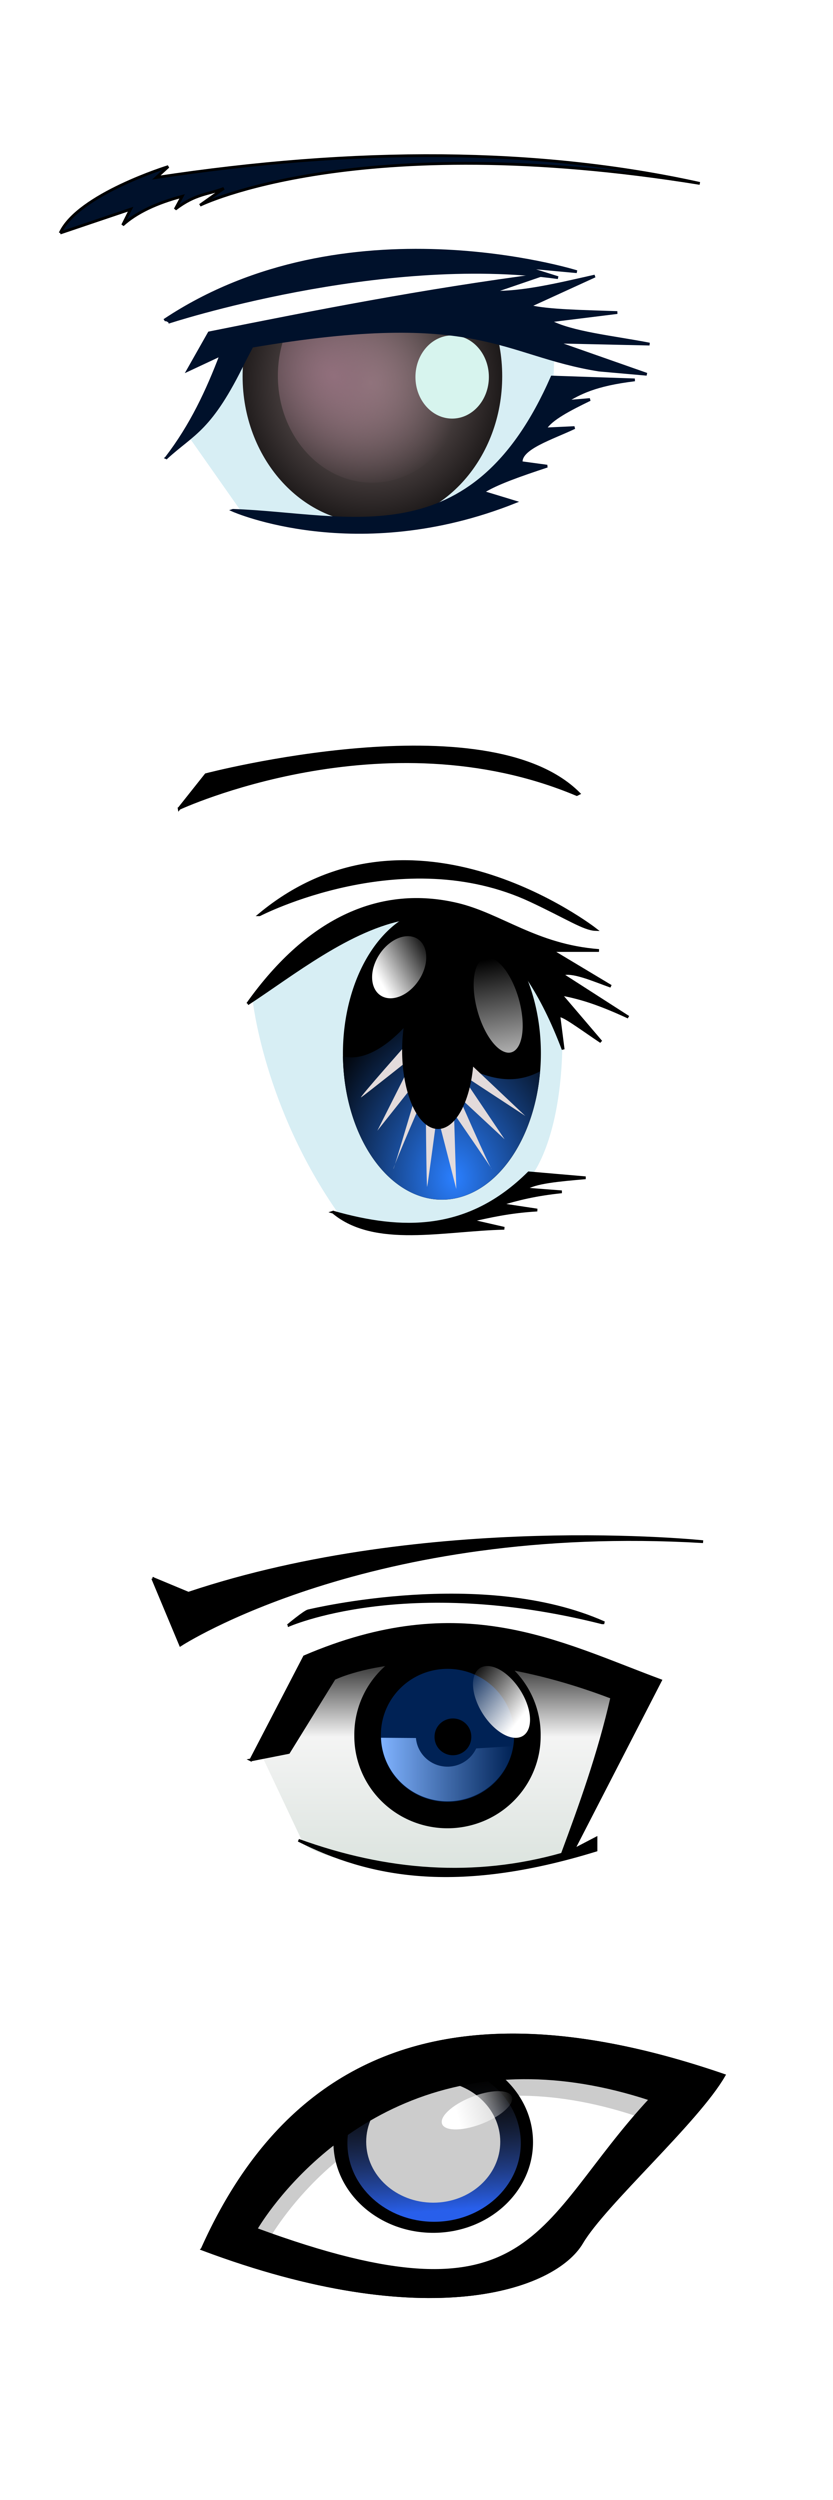 <svg xmlns="http://www.w3.org/2000/svg" viewBox="0 0 300 900"><defs><linearGradient id="g" y2="377.36" gradientUnits="userSpaceOnUse" x2="241.77" y1="391.11" x1="234.84"><stop offset="0" stop-color="#fff"/><stop offset="1" stop-color="#fff" stop-opacity="0"/></linearGradient><linearGradient id="l" y2="582.63" gradientUnits="userSpaceOnUse" x2="506.6" y1="584.69" x1="478.49"><stop offset="0" stop-color="#fff"/><stop offset="1" stop-color="#fff" stop-opacity="0"/></linearGradient><linearGradient id="k" y2="574.03" gradientUnits="userSpaceOnUse" x2="477.42" y1="623.36" x1="480.99"><stop offset="0" stop-color="#285feb"/><stop offset="1" stop-color="#333" stop-opacity="0"/></linearGradient><linearGradient id="j" y2="566.53" gradientUnits="userSpaceOnUse" x2="279.09" gradientTransform="translate(-94.286 222.86)" y1="566.53" x1="231.5"><stop offset="0" stop-color="#80b3ff"/><stop offset="1" stop-color="#80b3ff" stop-opacity="0"/></linearGradient><linearGradient id="h" y2="521.02" gradientUnits="userSpaceOnUse" x2="254.18" gradientTransform="translate(-94.286 222.86)" y1="603.23" x1="254.18"><stop offset="0" stop-color="#dbe3de"/><stop offset=".589" stop-color="#f4f4f4"/><stop offset="1"/></linearGradient><linearGradient id="f" y2="314.4" gradientUnits="userSpaceOnUse" x2="260.98" y1="437.84" x1="247.57"><stop offset="0" stop-color="#fff"/><stop offset="1" stop-color="#fff" stop-opacity="0"/></linearGradient><linearGradient id="i" y2="527.86" gradientUnits="userSpaceOnUse" x2="274.96" y1="548.17" x1="268.9"><stop offset="0" stop-color="#fff"/><stop offset="1" stop-color="#fff" stop-opacity="0"/></linearGradient><radialGradient id="d" gradientUnits="userSpaceOnUse" cy="419.84" cx="249.26" gradientTransform="matrix(-.08 -1.915 1.491 -.063 -442.5 1080.2)" r="36"><stop offset="0" stop-color="#2a7fff"/><stop offset="1"/></radialGradient><radialGradient id="c" cx="409.54" gradientUnits="userSpaceOnUse" cy="210.66" r="31.062" gradientTransform="matrix(1.082 .951 -.709 .967 115.13 -389.7)"><stop offset="0" stop-color="#916f7c"/><stop offset="1" stop-color="#916f7c" stop-opacity="0"/></radialGradient><radialGradient id="b" cx="421.15" gradientUnits="userSpaceOnUse" cy="204.87" r="31.562" gradientTransform="matrix(.053 1.46 -1.267 .055 658.34 -420.95)"><stop offset="0" stop-color="#8e7c7c"/><stop offset="1"/></radialGradient><clipPath id="a" clipPathUnits="userSpaceOnUse"><path d="M370.22 226.82l19.698 28.032s73.741 12.122 89.904-3.283l-5.303-2.02 6.06-7.071 7.577-8.587 11.364-13.89 4.798-8.838-2.02-3.536.505-14.647-37.376-9.596-73.236 8.333-10.354 16.668-11.617 18.435z" fill="#d7eef4"/></clipPath><filter id="e" color-interpolation-filters="sRGB"><feGaussianBlur stdDeviation="1.957"/></filter></defs><path d="M72.857 809.65c80.907 30.392 126.78 14.447 136.66-2.336 8.139-13.825 41.74-43.646 51.201-60.165-86.579-29.748-152.66-16.22-187.86 62.5z" stroke="#000"/><path d="M67.249 156.2l19.698 28.032s73.741 12.122 89.904-3.283l-5.303-2.02 6.06-7.071 7.577-8.587 11.364-13.89 4.798-8.838-2.02-3.536.505-14.647-37.376-9.596-73.236 8.333-10.354 16.668L67.249 156.2z" fill="#d7eef4"/><g transform="translate(-302.97 -70.615)" clip-path="url(#a)"><path d="M452.55 203.46c0 21.27-13.907 38.512-31.062 38.512s-31.062-17.242-31.062-38.512 13.907-38.512 31.062-38.512 31.062 17.242 31.062 38.512z" transform="matrix(1.505 0 0 1.375 -197.25 -73.696)" fill="url(#b)"/><path d="M452.55 203.46c0 21.27-13.907 38.512-31.062 38.512s-31.062-17.242-31.062-38.512 13.907-38.512 31.062-38.512 31.062 17.242 31.062 38.512z" transform="matrix(1.094 0 0 .999 -24.083 2.646)" fill="url(#c)"/><path d="M479.035 206.335c0 8.27-5.92 14.974-13.223 14.974s-13.224-6.704-13.224-14.974 5.92-14.973 13.224-14.973 13.223 6.703 13.223 14.973z" fill="#d7f4ee"/></g><path d="M83.917 183.73s44.447 19.698 101.52-3.03l-11.617-3.536c4.796-3.115 13.798-6.23 23.234-9.344l-9.344-1.263c-.499-5.194 10.88-8.691 19.193-12.627l-10.607.505c1.993-3.535 8.875-7.07 16.162-10.607l-8.839.758c5.196-3.058 10.585-6.088 25.001-7.829l-29.8-1.01c-28.812 65.817-73.283 49.42-114.9 47.982zM60.6 116.03s76.071-25 140.36-16.071l-12.5-3.929 19.286 1.786s-83.214-26.07-148.57 17.5" stroke="#00112b" fill="#00112b"/><path d="M21.671 83.89l25.357-8.571-2.857 5.714c5.051-4.56 12.33-7.94 21.429-10.357l-2.5 4.643c7.41-5.653 11.779-5.224 17.5-7.5l-8.572 6.071s56.43-27.857 180-7.857c-58.41-12.9-123.98-13.02-195.72-2.13l4.286-3.929s-32.5 10-38.929 23.93z" stroke="#000" fill="#00112b"/><path d="M59.925 164.79c9.778-8.952 15.921-9.85 28.032-34.85l2.778-5.303c81.968-13.886 89.927 2.985 125.01 8.586l17.173 1.515-33.082-11.617 34.093.758c-12.762-2.506-28.238-3.995-36.113-8.334l24.496-3.03c-11.948-.423-25.001-.569-31.82-2.273l23.739-10.86c-12.96 2.91-26.115 6.15-37.123 5.81l18.435-6.314c-43.514 5.695-81.973 13.286-120.21 20.96l-7.576 13.386 11.869-5.556c-4.9 12.93-10.782 25.532-19.698 37.123z" stroke="#00112b" fill="#00112b"/><path d="M90.957 359.78s3.929 38.75 31.071 77.321l21.786 6.071 23.571-3.214 23.571-16.07s11.25-12.5 11.607-48.93l-8.75-24.286-26.786-15.536-18.929-6.607-31.25 9.107-25.893 22.143z" fill="#d7eef4"/><path d="M119.99 436.38c24.576 6.998 48.557 7.606 70.458-14.142l20.456 1.768c-9.308.802-18.651 1.596-21.718 4.04l13.132 1.01c-9.157.933-16.081 2.61-22.223 4.546l13.385 2.02c-10.019.59-16.911 2.22-23.991 3.789l12.122 2.778c-21.795.46-46.648 6.757-61.619-5.809zM89.18 361.38c32.536-21.243 82.332-66.3 113.64 16.415l-1.515-11.869c.4-1.404 7.47 3.943 15.152 9.091l-14.647-17.173c5.775 1.105 12.099 2.594 24.496 8.334l-23.98-15.41c3.521-1.414 10.953 1.864 17.678 4.293l-21.466-12.879h17.173c-22.736-1.727-35.403-12.992-51.263-16.682-26.76-6.225-52.882 4.404-75.258 35.875z" stroke="#000"/><path d="M93.473 329.31s51.521-26.715 97.732-5.05c12.965 6.077 19.091 10.204 23.234 10.353 0 0-65.66-51.265-120.97-5.303z" stroke="#000"/><path d="M194.795 379.199a35.645 52.693 0 11-71.29 0 35.645 52.693 0 1171.29 0z"/><path d="M148.51 518.79s-12.561 16.876-25 13.875c.405 28.58 16.194 51.562 35.625 51.562 18.195 0 33.206-20.158 35.375-46.188-10.882 5.778-20.534 1.712-30.094-3.094L148.51 518.79z" fill="url(#d)" transform="translate(0 -152.36)"/><path d="M148.32 526.11s-19.879 22.39-18.223 21.27c1.657-1.12 19.603-15.393 19.603-15.393l-13.805 27.428 16.014-20.151s-10.492 35.544-10.216 33.865c.276-1.68 11.596-27.708 11.596-27.708s.276 35.264.552 34.145c.276-1.12 3.59-26.028 3.59-26.028l6.902 26.868-.828-27.148s14.633 21.27 13.529 19.871c-1.105-1.4-11.872-26.028-11.872-26.028l16.566 15.393-16.014-23.789 23.469 15.393-20.431-19.311-20.431-8.676z" filter="url(#e)" fill="#e3dbdb" transform="translate(0 -152.36)"/><path d="M269.46 354.85a21.087 43.437 0 11-42.174 0 21.087 43.437 0 1142.174 0z" transform="matrix(.59 0 0 .639 11.206 151.41)" stroke="#000" stroke-width="1.629"/><path d="M269.46 354.85a21.087 43.437 0 11-42.174 0 21.087 43.437 0 1142.174 0z" transform="matrix(.352 -.104 .11 .391 52.958 248.93)" fill="url(#f)"/><path d="M246.22 387.43a5.808 8.334 0 11-11.617 0 5.808 8.334 0 1111.617 0z" transform="rotate(33.419 609.549 111.753) scale(1.46)" fill="url(#g)"/><path d="M64.528 291.03s73.571-34.286 143.21-5l.714-.357c-33.21-33.21-134.28-6.78-134.28-6.78l-9.643 12.143z" stroke="#000"/><path d="M94.36 784.54l14.9 31.567c12.128 10.603 78.342 13.773 94.449 4.546 1.24-.71 21.718-58.841 21.718-58.841l-54.548-17.93-54.801 9.596L94.36 784.54z" fill="url(#h)" transform="translate(0 -152.36)"/><path d="M55 568.22l10 23.929s67.857-44.286 188.21-37.143c0 0-98.929-10.357-185.36 18.571l-12.857-5.357zM90.357 633.57l13.571-2.679 16.429-26.607s35.357-17.857 100 6.786c-4.738 20.631-11.251 38.6-17.857 56.43-31.667 8.975-63.333 6.492-95-5 25.359 12.696 56.265 19.228 107.14 3.57v-4.285l-8.214 4.286L237.855 605c-37.188-13.826-71.79-32.76-128.21-8.572l-19.286 37.143z" stroke="#000"/><path d="M194.716 624.723a33.558 33.2 0 11-67.114 0 33.558 33.2 0 1167.114 0z"/><path d="M185.149 624.733a23.986 23.73 0 11-47.97 0 23.986 23.73 0 1147.97 0z" fill="#025"/><path d="M282.14 541.2a9.91 11.875 0 11-19.821 0 9.91 11.875 0 1119.821 0z" transform="matrix(.292 -.904 .83 .784 -348.07 434.49)" fill="url(#i)"/><path d="M137.21 777.95c.451 12.713 10.977 22.875 23.938 22.875 11.906 0 21.778-8.59 23.656-19.844l-13.312.813a11.375 11.375 0 01-10.344 6.562c-5.967 0-10.85-4.535-11.344-10.312l-12.594-.094z" fill="url(#j)" transform="translate(0 -152.36)"/><path d="M169.729 625.268a6.613 6.542 0 11-13.225 0 6.613 6.542 0 1113.225 0z"/><path d="M103.7 585.21s42.174-18.94 113.14-1.01h.758c-43.69-19.445-105.31-4.546-106.57-4.293-1.263.252-7.324 5.303-7.324 5.303z" stroke="#000"/><path d="M92.143 802.5c101.25 37.329 100.65-2.151 142.14-46.786-97.5-32.143-142.14 46.786-142.14 46.786z" stroke="#ccc" fill="#ccc"/><path d="M186.2 754.95c-51.203.224-78.935 35.73-87.906 49.781 90.39 31.819 95.131-1.66 130.28-42.594-15.609-5.125-29.709-7.243-42.375-7.188z" stroke="#fff" fill="#fff"/><path d="M508.86 598.17c0 16.249-14.077 29.421-31.441 29.421s-31.441-13.172-31.441-29.421 14.077-29.421 31.441-29.421 31.441 13.172 31.441 29.421z" transform="matrix(1.127 0 0 1.093 -382.03 117.371)" stroke="#000" stroke-width=".901"/><path d="M508.86 598.17c0 16.249-14.077 29.421-31.441 29.421s-31.441-13.172-31.441-29.421 14.077-29.421 31.441-29.421 31.441 13.172 31.441 29.421z" transform="matrix(.993 0 0 .963 -317.74 195.471)" fill="url(#k)"/><path d="M508.86 598.17c0 16.249-14.077 29.421-31.441 29.421s-31.441-13.172-31.441-29.421 14.077-29.421 31.441-29.421 31.441 13.172 31.441 29.421z" transform="matrix(.757 0 0 .734 -205.382 331.981)" stroke="#ccc" stroke-width=".901" fill="#ccc"/><path d="M505.33 585.17c0 2.929-7.745 5.303-17.299 5.303-9.554 0-17.299-2.374-17.299-5.303s7.745-5.303 17.299-5.303c9.554 0 17.299 2.374 17.299 5.303z" transform="matrix(.731 -.267 .203 .964 -303.767 325.911)" fill="url(#l)"/><path d="M182.49 732.6c-48.381.68-85.976 24.141-109.62 77.031 80.907 30.392 126.78 14.47 136.66-2.312 8.139-13.825 41.727-43.67 51.188-60.188-28.409-9.762-54.591-14.863-78.219-14.531zm6.156 15.406c13.677-.073 28.867 2.194 45.625 7.719-41.49 44.634-40.875 84.11-142.12 46.78 0 0 30.604-54.147 96.5-54.5z" stroke="#000"/></svg>